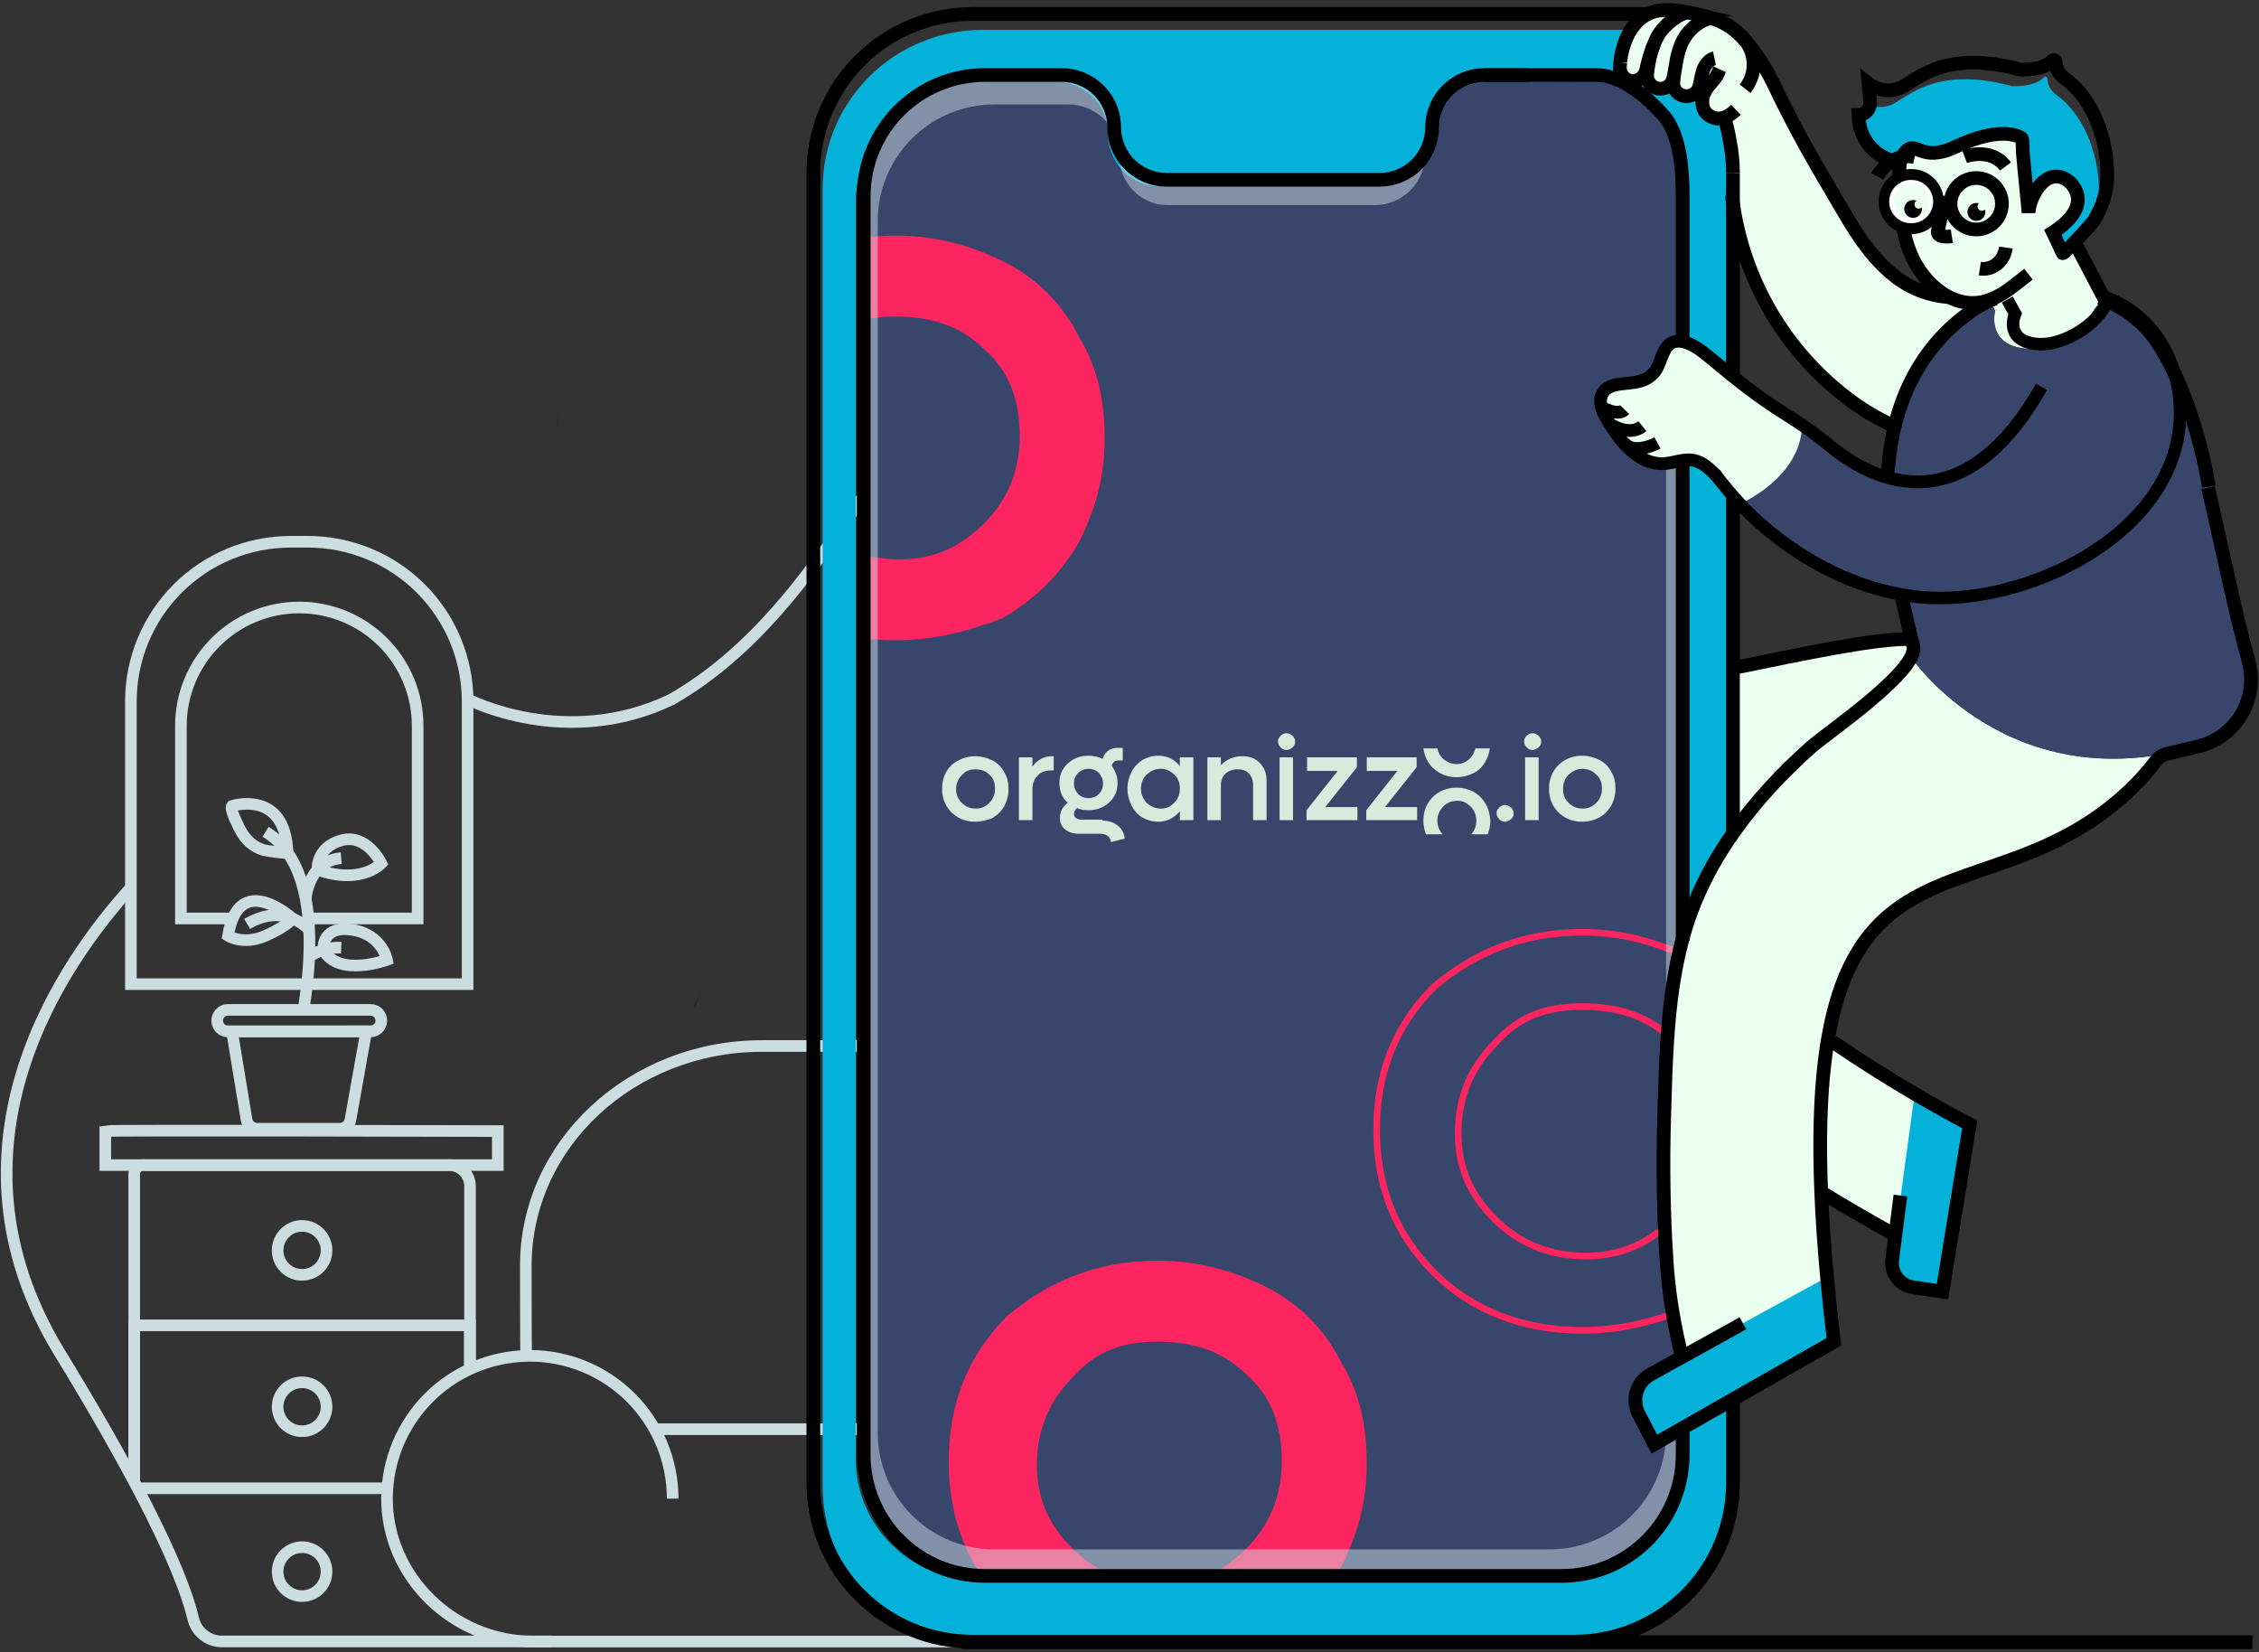<svg width="681" height="498" viewBox="0 0 681 498" fill="none" xmlns="http://www.w3.org/2000/svg">
<rect x="0" y="0" width="681" height="498" fill="#333333" stroke="none"/>
<path d="M390.656 221.562C382.663 219.041 375.261 214.935 368.89 209.489C362.52 204.043 357.312 197.369 353.578 189.866C349.844 182.363 347.661 174.184 347.158 165.818C346.655 157.453 347.843 149.071 350.651 141.175C355.394 144.728 359.775 148.738 363.733 153.149C377.223 168.151 385.499 187.321 389.031 207.874C389.792 212.384 390.334 216.947 390.656 221.562Z" stroke="#CCDDE2" stroke-width="3.5" stroke-miterlimit="10"/>
<path d="M40.456 446.673V353.889C40.454 353.537 40.521 353.187 40.654 352.861C40.787 352.535 40.984 352.238 41.232 351.987C41.48 351.737 41.775 351.538 42.1 351.403C42.426 351.267 42.775 351.197 43.127 351.196H135.406C136.23 351.195 137.047 351.357 137.809 351.672C138.572 351.987 139.264 352.449 139.847 353.032C140.43 353.615 140.892 354.308 141.208 355.07C141.523 355.832 141.684 356.649 141.683 357.474V412.629" stroke="#CCDDE2" stroke-width="3.5" stroke-miterlimit="10"/>
<path d="M40.456 446.674V399.479H141.665V412.63" stroke="#CCDDE2" stroke-width="3.5" stroke-miterlimit="10"/>
<path d="M116.798 448.598H41.484" stroke="#CCDDE2" stroke-width="3.5" stroke-miterlimit="10"/>
<path d="M91.065 431.405C95.138 431.405 98.441 428.103 98.441 424.03C98.441 419.956 95.138 416.654 91.065 416.654C86.992 416.654 83.69 419.956 83.69 424.03C83.69 428.103 86.992 431.405 91.065 431.405Z" stroke="#CCDDE2" stroke-width="3.5" stroke-miterlimit="10"/>
<path d="M91.065 384.266C95.138 384.266 98.441 380.964 98.441 376.89C98.441 372.817 95.138 369.515 91.065 369.515C86.992 369.515 83.69 372.817 83.69 376.89C83.69 380.964 86.992 384.266 91.065 384.266Z" stroke="#CCDDE2" stroke-width="3.5" stroke-miterlimit="10"/>
<path d="M91.065 481.1C95.138 481.1 98.441 477.797 98.441 473.724C98.441 469.651 95.138 466.349 91.065 466.349C86.992 466.349 83.69 469.651 83.69 473.724C83.69 477.797 86.992 481.1 91.065 481.1Z" stroke="#CCDDE2" stroke-width="3.5" stroke-miterlimit="10"/>
<path d="M135.41 351.18H31.741V340.932C33.103 340.607 150.073 340.932 150.073 340.932V351.18H135.41Z" stroke="#CCDDE2" stroke-width="3.5" stroke-miterlimit="10"/>
<path d="M110.398 310.876L105.64 337.562C105.507 338.31 105.115 338.987 104.533 339.476C103.951 339.964 103.216 340.232 102.456 340.233H77.527C76.759 340.234 76.017 339.961 75.432 339.465C74.847 338.968 74.457 338.28 74.333 337.522L69.94 310.894L110.398 310.876Z" stroke="#CCDDE2" stroke-width="3.5" stroke-miterlimit="10"/>
<path d="M114.944 307.898C114.878 308.708 114.509 309.465 113.911 310.017C113.313 310.569 112.529 310.875 111.715 310.876H68.71C67.905 310.876 67.128 310.576 66.531 310.034C65.935 309.493 65.562 308.748 65.486 307.946C65.442 307.496 65.493 307.043 65.636 306.614C65.778 306.186 66.008 305.791 66.312 305.457C66.616 305.123 66.986 304.856 67.399 304.673C67.812 304.49 68.259 304.396 68.71 304.396H111.715C112.163 304.396 112.606 304.489 113.016 304.668C113.426 304.848 113.794 305.11 114.097 305.439C114.401 305.768 114.633 306.157 114.778 306.58C114.924 307.003 114.981 307.452 114.944 307.898Z" stroke="#CCDDE2" stroke-width="3.5" stroke-miterlimit="10"/>
<path d="M91.557 304.396C91.557 303.034 95.032 286.012 92.15 270.919C90.573 262.643 87.081 254.947 80.057 250.712" stroke="#CCDDE2" stroke-width="3.5" stroke-miterlimit="10"/>
<path d="M92.15 270.92C92.15 270.92 92.945 259.459 102.86 258.664" stroke="#CCDDE2" stroke-width="3.5" stroke-miterlimit="10"/>
<path d="M93.204 288.416C93.204 288.416 96.912 285.433 102.868 285.631" stroke="#CCDDE2" stroke-width="3.5" stroke-miterlimit="10"/>
<path d="M93.204 280.276C93.204 280.276 86.005 271.75 74.504 278.493" stroke="#CCDDE2" stroke-width="3.5" stroke-miterlimit="10"/>
<path d="M88.14 276.846C88.14 276.846 71.93 262.034 68.754 282.061C68.754 282.061 73.314 285.035 80.057 282.061C86.8 279.087 88.14 276.846 88.14 276.846Z" stroke="#CCDDE2" stroke-width="3.5" stroke-miterlimit="10"/>
<path d="M95.717 262.157C95.717 262.157 95.128 255.493 102.86 253.31C110.591 251.127 114.953 260.251 114.953 260.251C114.953 260.251 108.996 266.84 95.717 262.157Z" stroke="#CCDDE2" stroke-width="3.5" stroke-miterlimit="10"/>
<path d="M97.505 285.623C97.505 285.623 97.241 278.885 106.229 280.277C115.217 281.67 116.675 289.331 116.675 289.331C116.675 289.331 101.95 294.734 97.505 286.331" stroke="#CCDDE2" stroke-width="3.5" stroke-miterlimit="10"/>
<path d="M86.677 256.964C86.677 257.443 79.916 256.362 79.486 256.235C76.209 255.259 73.885 252.988 72.356 249.988C71.886 249.061 69.158 243.838 69.931 242.933C69.931 242.933 86.013 237.763 86.677 256.964Z" stroke="#CCDDE2" stroke-width="3.5" stroke-miterlimit="10"/>
<path d="M87.604 163.302H92.827C105.596 163.303 117.842 168.376 126.871 177.406C135.899 186.435 140.971 198.682 140.971 211.451V296.644H39.455V211.451C39.455 198.681 44.527 186.434 53.557 177.404C62.587 168.375 74.834 163.302 87.604 163.302Z" stroke="#CCDDE2" stroke-width="3.5" stroke-miterlimit="10"/>
<path d="M98.115 276.846H98.08" stroke="#CCDDE2" stroke-width="3.5" stroke-miterlimit="10"/>
<path d="M71.012 276.847H54.535V218.796C54.535 214.11 55.457 209.469 57.25 205.14C59.043 200.81 61.671 196.876 64.984 193.562C68.298 190.248 72.232 187.619 76.561 185.826C80.891 184.032 85.531 183.109 90.217 183.109C99.682 183.109 108.759 186.869 115.452 193.562C122.144 200.254 125.904 209.331 125.904 218.796V276.847H93.806" stroke="#CCDDE2" stroke-width="3.5" stroke-miterlimit="10"/>
<path d="M202.786 451.722C202.786 446.066 201.672 440.465 199.507 435.241C197.341 430.015 194.167 425.269 190.167 421.271C186.166 417.273 181.416 414.102 176.19 411.941C170.964 409.779 165.362 408.669 159.706 408.673C159.364 408.673 158.977 408.673 158.621 408.704C147.471 408.987 136.866 413.588 129.041 421.537C121.216 429.485 116.781 440.16 116.67 451.313C116.438 475.236 136.745 494.802 160.664 494.802H334.209C334.925 494.802 335.619 494.771 336.317 494.709C350.317 493.655 361.523 482.045 361.492 467.799C361.492 458.157 358.966 445.91 353.199 430.825C352.935 430.127 352.658 429.415 352.377 428.704C331.731 376.522 361.092 325.566 361.092 325.566C362.037 324.033 362.968 322.491 363.882 320.919C365.476 318.173 367.045 315.414 368.547 312.625C373.32 303.829 377.513 294.732 381.101 285.39C386.311 271.665 389.507 257.258 390.59 242.618C391.115 235.616 391.136 228.585 390.651 221.581C390.326 216.965 389.785 212.403 389.026 207.893C385.512 187.357 377.214 168.178 363.724 153.172C355.537 144.039 345.567 136.678 334.428 131.542C327.444 128.299 320.11 125.87 312.57 124.303C305.378 122.743 297.915 122.937 290.814 124.869C283.713 126.801 277.181 130.414 271.77 135.403C264.5 142.098 259.633 150.703 253.957 158.654L253.852 158.812" stroke="#CCDDE2" stroke-width="3.5" stroke-miterlimit="10"/>
<path d="M158.622 408.69C158.525 407.403 158.512 382.817 158.512 381.499C158.512 344.929 190.381 315.291 229.674 315.291H336.366C345.82 315.276 355.18 317.173 363.882 320.87" stroke="#CCDDE2" stroke-width="3.5" stroke-miterlimit="10"/>
<path d="M166.107 494.765H66.936C64.933 494.774 62.987 494.104 61.413 492.867C59.839 491.629 58.729 489.896 58.264 487.948C56.661 481.078 52.312 469.134 41.484 448.597C41.146 447.961 40.812 447.328 40.456 446.673C34.811 436.078 27.489 423.282 18.053 407.846C-20.507 344.92 20.034 288.907 39.446 267.567" stroke="#CCDDE2" stroke-width="3.5" stroke-miterlimit="10"/>
<path d="M353.199 430.794H197.423" stroke="#CCDDE2" stroke-width="3.5" stroke-miterlimit="10"/>
<path d="M140.971 210.743C140.971 210.743 170.662 226.245 202.615 210.743" stroke="#CCDDE2" stroke-width="3.5" stroke-miterlimit="10"/>
<path d="M254.145 158.403C244.481 171.362 228.447 195.961 202.31 210.897" stroke="#CCDDE2" stroke-width="3.5"/>
<path d="M316.677 257.288C316.673 257.299 316.673 257.312 316.677 257.323C316.642 257.064 316.607 256.809 316.554 256.55L316.677 257.288Z" fill="#2E2E2E"/>
<path d="M211.642 298.678L209.235 303.374C209.27 303.374 209.287 303.338 209.318 303.374L211.642 298.678Z" fill="black"/>
<path d="M203.331 298.467L203.282 298.603C203.298 298.555 203.32 298.509 203.348 298.467H203.331Z" fill="black"/>
<path d="M168.144 126.709H168.11" stroke="black" stroke-width="3.5" stroke-miterlimit="10"/>
<path fill-rule="evenodd" clip-rule="evenodd" d="M448.129 24H461.735L461.786 24.451C463.479 24.155 465.222 24 467 24H478C494.569 24 508 37.431 508 54V413C508 415.99 507.563 418.877 506.749 421.602L507.884 431.632V439.877C507.879 449.564 504.029 458.853 497.178 465.702C490.329 472.551 481.039 476.4 471.352 476.403H297.532C287.845 476.4 278.556 472.551 271.706 465.702C264.855 458.853 261.005 449.564 261 439.877V60.569C260.997 50.875 264.843 41.578 271.694 34.72C278.545 27.862 287.839 24.006 297.532 24H320.737C324.924 24 328.939 25.663 331.9 28.623C334.86 31.584 336.523 35.599 336.523 39.786C336.523 43.972 338.186 47.988 341.146 50.948C344.107 53.908 348.122 55.572 352.309 55.572H416.557C420.744 55.572 424.759 53.908 427.72 50.948C430.68 47.988 432.343 43.972 432.343 39.786C432.343 35.599 434.006 31.584 436.966 28.623C439.927 25.663 443.942 24 448.129 24Z" fill="#38466B"/>
<mask id="mask0_341_7" style="mask-type:alpha" maskUnits="userSpaceOnUse" x="260" y="21" width="247" height="453">
<path fill-rule="evenodd" clip-rule="evenodd" d="M447.129 21H460.735L460.786 21.451C462.479 21.155 464.222 21 466 21H477C493.569 21 507 34.431 507 51V410C507 412.99 506.563 415.877 505.749 418.602L506.884 428.632V436.877C506.879 446.564 503.029 455.853 496.178 462.702C489.329 469.551 480.039 473.4 470.352 473.403H296.532C286.845 473.4 277.556 469.551 270.706 462.702C263.855 455.853 260.005 446.564 260 436.877V57.569C259.997 47.875 263.843 38.578 270.694 31.72C277.545 24.862 286.839 21.006 296.532 21H319.737C323.924 21 327.939 22.663 330.9 25.623C333.86 28.584 335.523 32.599 335.523 36.786C335.523 40.972 337.186 44.988 340.146 47.948C343.107 50.908 347.122 52.572 351.309 52.572H415.557C419.744 52.572 423.759 50.908 426.72 47.948C429.68 44.988 431.343 40.972 431.343 36.786C431.343 32.599 433.006 28.584 435.966 25.623C438.927 22.663 442.942 21 447.129 21Z" fill="#38466B"/>
</mask>
<g mask="url(#mask0_341_7)">
<path d="M349 502C331.281 502 315.531 496.144 303.719 484.432C291.906 472.72 286 458.08 286 440.512C286 422.944 291.906 408.304 303.719 396.592C316.516 385.856 331.281 380 349 380C360.812 380 371.641 382.928 381.484 387.808C391.328 392.688 399.203 400.496 404.125 410.256C410.031 420.016 412 429.776 412 441.488C412 453.2 409.047 462.96 404.125 472.72C398.219 482.48 391.328 489.312 381.484 495.168C371.641 499.072 360.812 502 349 502ZM323.406 466.864C330.297 473.696 339.156 477.6 349.984 477.6C360.812 477.6 368.688 473.696 375.578 466.864C382.469 460.032 386.406 451.248 386.406 440.512C386.406 429.776 383.453 420.992 375.578 414.16C368.688 407.328 359.828 404.4 349 404.4C338.172 404.4 330.297 407.328 323.406 415.136C316.516 421.968 312.578 430.752 312.578 441.488C312.578 452.224 316.516 460.032 323.406 466.864Z" fill="#FC2560"/>
<path d="M270 193C252.281 193 236.531 187.144 224.719 175.432C212.906 163.72 207 149.08 207 131.512C207 113.944 212.906 99.304 224.719 87.592C237.516 76.856 252.281 71 270 71C281.812 71 292.641 73.928 302.484 78.808C312.328 83.688 320.203 91.496 325.125 101.256C331.031 111.016 333 120.776 333 132.488C333 144.2 330.047 153.96 325.125 163.72C319.219 173.48 312.328 180.312 302.484 186.168C292.641 190.072 281.812 193 270 193ZM244.406 157.864C251.297 164.696 260.156 168.6 270.984 168.6C281.812 168.6 289.688 164.696 296.578 157.864C303.469 151.032 307.406 142.248 307.406 131.512C307.406 120.776 304.453 111.992 296.578 105.16C289.688 98.328 280.828 95.4 270 95.4C259.172 95.4 251.297 98.328 244.406 106.136C237.516 112.968 233.578 121.752 233.578 132.488C233.578 143.224 237.516 151.032 244.406 157.864Z" fill="#FC2560"/>
<path d="M531.232 310.706L531.249 310.741L531.269 310.774C537.057 320.337 539 329.905 539 341.488C539 352.998 536.107 362.595 531.249 372.235C525.447 381.814 518.697 388.511 509.042 394.268C499.29 398.128 488.616 401 477 401C459.509 401 444.024 395.224 432.423 383.722C420.811 372.209 415 357.83 415 340.512C415 323.209 420.801 308.839 432.393 297.331C445.012 286.755 459.543 281 477 281C488.641 281 499.318 283.884 509.04 288.704C518.691 293.488 526.408 301.141 531.232 310.706ZM450.702 367.574C457.779 374.591 466.891 378.6 477.984 378.6C489.107 378.6 497.227 374.569 504.282 367.574C511.359 360.557 515.406 351.519 515.406 340.512C515.406 329.582 512.39 320.494 504.259 313.426C497.139 306.381 488.008 303.4 477 303.4C465.952 303.4 457.787 306.407 450.679 314.449C443.616 321.463 439.578 330.493 439.578 341.488C439.578 352.524 443.647 360.579 450.702 367.574Z" stroke="#FC2560" stroke-width="2"/>
</g>
<path d="M513.5 140L524 151.5C543.6 171.5 562.833 177.5 570 178L635 91L626 72.5L621.5 76L618.5 70C620.833 69.667 625.6 67.7 626 62.5C626.5 56 623 53.5 618.5 53.5C614.9 53.5 612.333 58.833 611.5 61.5L609 41.5C607.5 39.5 601.5 39.5 591.5 43.5C581.5 47.5 580 46 577.5 45C575.5 44.2 574.333 46 574 47C573 49 571.6 56.2 574 69C576.4 81.8 583 87.333 586 88.5C570.4 88.9 558.167 70.333 554 61L535 26.5C533.167 21.833 527.8 11.5 521 7.5C512.5 2.5 505 2.5 498.5 3.5C492 4.5 490 12 489 17C488 22 489 23 491.5 24C493.5 24.8 495.667 22.667 496.5 21.5C496.5 22.667 497.1 25.3 499.5 26.5C501.9 27.7 503.5 26 504 25C504.167 25.833 505.1 27.8 507.5 29C509.9 30.2 512.5 28.5 513.5 27.5C513.167 28.833 512.9 32.1 514.5 34.5C516.1 36.9 518.833 36.167 520 35.5C521.6 38.3 522.333 53.333 522.5 60.5C526.1 98.1 556.333 121.5 571 128.5L569 143.5C562.2 142.7 550.167 133.5 545 129L510 104C507.667 102.334 502.6 100.7 501 107.5C499 116 493.5 115 487 116C481.8 116.8 481.833 120.334 482.5 122C483.667 124.667 487.2 131.1 492 135.5C498 141 500.5 140.5 505.5 139C509.5 137.8 512.5 139.167 513.5 140Z" fill="#EBFFF1" stroke="black"/>
<path d="M522.963 250.5V201C535.363 196.6 563.796 192.833 576.463 191.5L573.463 179L665.963 147C668.796 159 675.263 186.4 678.463 200C681.663 213.6 671.13 221.667 665.463 224L651.963 227.5C646.13 235.833 626.363 254.6 593.963 263C561.563 271.4 552.13 299.5 551.463 312.5C556.263 316.1 581.796 331.333 593.963 338.5L585.963 389C584.463 388.833 580.363 388.3 575.963 387.5C571.563 386.7 570.463 382.167 570.463 380L571.463 371.5L549.463 359.5C549.463 363.9 552.13 391 553.463 404L498.963 435C498.463 434.167 496.763 430.9 493.963 424.5C491.163 418.1 495.13 414.833 497.463 414L507.963 408.5C500.963 380.5 502.463 376 502.463 324.5C502.463 283.3 516.13 258 522.963 250.5Z" fill="#EBFFF1"/>
<path d="M505.669 44.732C509.41 42.319 513.756 41.012 518.207 40.962C518.978 40.962 519.731 41.004 520.471 41.071C520.156 39.747 519.761 38.193 519.257 36.505C517.661 35.705 516.275 34.544 515.207 33.114C514.139 31.683 513.42 30.023 513.107 28.266C512.535 28.365 511.956 28.416 511.376 28.418C509.308 28.425 507.283 27.83 505.548 26.706C505.122 26.613 504.702 26.496 504.291 26.354C503.747 26.45 503.197 26.501 502.645 26.506C499.838 26.521 497.138 25.431 495.129 23.47L489.865 25.291C489.865 25.291 503.368 32.103 505.669 44.732Z" fill="#04B2D9"/>
<path d="M506.7 439.765C506.697 449.431 502.82 458.7 495.921 465.536C489.022 472.371 479.666 476.214 469.909 476.219H294.763C285.005 476.215 275.647 472.373 268.747 465.538C261.847 458.702 257.969 449.432 257.966 439.765V61.138C257.962 56.349 258.912 51.605 260.759 47.179C262.607 42.754 265.317 38.731 268.734 35.344C272.152 31.955 276.209 29.267 280.675 27.433C285.141 25.599 289.928 24.655 294.763 24.654H318.169C322.381 24.655 326.42 26.312 329.4 29.26C332.133 31.95 333.771 35.541 334.001 39.351C334.035 39.666 334.052 39.984 334.05 40.302C334.05 40.575 334.05 40.842 334.05 41.108C334.164 43.419 334.768 45.68 335.824 47.745C335.854 47.793 335.873 47.86 335.903 47.908C337.183 50.392 339.132 52.475 341.535 53.927C343.938 55.379 346.7 56.142 349.515 56.132H414.71C416.799 56.135 418.869 55.729 420.799 54.938C422.73 54.146 424.484 52.985 425.96 51.52C427.089 50.403 428.032 49.117 428.756 47.708C428.787 47.682 428.81 47.649 428.823 47.611C429.897 45.592 430.498 43.358 430.579 41.078C430.579 40.878 430.579 40.696 430.579 40.472C430.628 31.799 437.308 24.636 446.075 24.636H465.841L486.64 24.381C487.063 20.442 488.757 16.297 490.507 12.636C491.09 11.369 491.78 10.153 492.568 9H296.262C289.924 8.999 283.648 10.235 277.792 12.637C271.936 15.04 266.615 18.562 262.133 23.002C257.652 27.441 254.097 32.712 251.672 38.513C249.247 44.314 247.999 50.532 248 56.811V448.189C247.998 454.468 249.246 460.686 251.671 466.487C254.095 472.288 257.65 477.56 262.132 482C266.614 486.44 271.934 489.961 277.791 492.364C283.647 494.766 289.923 496.001 296.262 496H473.732C480.071 496.001 486.347 494.764 492.203 492.362C498.06 489.96 503.38 486.438 507.862 481.999C512.345 477.559 515.9 472.288 518.326 466.487C520.751 460.686 522 454.468 522 448.189V421.238L506.706 429.874L506.7 439.765Z" fill="#04B2D9"/>
<path d="M512.536 139.586C510.715 137.71 508.954 140.624 507.242 138.633V282.909C508.311 278.969 509.632 275.102 511.194 271.331C511.546 270.505 511.899 269.673 512.263 268.854C513.034 267.16 513.841 265.49 514.691 263.833C514.922 263.359 515.159 262.91 515.408 262.46C515.657 262.011 515.96 261.434 516.246 260.949C516.731 260.062 517.254 259.176 517.788 258.308C518.152 257.652 518.559 257.02 518.96 256.383C519.257 255.879 519.567 255.393 519.895 254.926C520.247 254.355 520.629 253.79 521 253.238C521.455 252.552 521.935 251.866 522.408 251.192V148.42C520.587 146.999 518.765 145.506 517.053 143.97C515.493 142.561 513.987 141.104 512.536 139.586Z" fill="#04B2D9"/>
<path d="M520.975 39.303C518.875 41.95 516.27 39.728 512.882 39.728C509.798 39.728 508.025 44.718 506.07 42.709C506.179 42.976 505.08 46.959 505.171 47.226C505.469 48.027 505.736 48.865 505.973 49.703V49.733C506.276 50.808 506.507 51.877 506.707 52.982C506.756 53.231 506.811 53.504 506.841 53.771C506.926 54.336 507.011 54.925 507.06 55.508C507.126 56.048 507.164 56.591 507.175 57.135C507.23 57.742 507.242 58.404 507.242 59.059V101.56C507.738 101.974 508.15 102.478 508.456 103.047C510.885 107.479 513.21 104.158 515.809 108.511C517.193 110.758 520.059 112.513 521.528 110.885C522.068 110.278 522.402 107.68 522.402 106.708V55.356C522.402 52.917 522.221 50.482 521.862 48.07C521.753 47.153 521.17 40.232 520.975 39.303Z" fill="#04B2D9"/>
<path d="M335.911 39.128C337.01 41.173 337.613 43.448 337.672 45.77C336.624 43.705 336.024 41.441 335.911 39.128Z" fill="#04B2D9"/>
<path d="M431.694 39.09C431.614 41.375 431.018 43.612 429.952 45.635C430.069 43.356 430.663 41.126 431.694 39.09Z" fill="#04B2D9"/>
<path d="M664.129 224.337C606.122 242.448 576.135 198.09 576.135 198.09C578.327 194.841 575.011 188.733 575.011 188.733L572.996 178.412C547.368 177.155 524.181 152.177 524.181 152.177C557.337 146.3 543.045 126.44 543.045 126.44L565.904 144.339L568.381 144.12C568.685 113.156 588.18 98.694 594.288 93.794C600.396 88.894 601.441 93.757 601.441 93.757C601.441 93.757 598.757 103.666 610.208 105.038C621.659 106.41 630.043 95.682 630.043 95.682C633.972 86.878 638.495 92.337 638.495 92.337C658.124 102.78 661.676 128.62 665.889 146.676C668.798 159.05 674.335 185.716 678.032 198.709C679.325 203.205 679.067 208.007 677.298 212.339C676.118 215.183 674.326 217.732 672.05 219.805C669.774 221.879 667.07 223.426 664.129 224.337Z" fill="#353642"/>
<path d="M664.129 224.337C606.122 242.448 576.135 198.09 576.135 198.09C578.327 194.841 575.011 188.733 575.011 188.733L572.996 178.412C547.368 177.155 524.181 152.177 524.181 152.177C546.148 141.194 543.045 126.44 543.045 126.44L565.904 144.339L568.381 144.12C568.685 113.156 588.181 98.694 594.288 93.794C600.396 88.894 601.441 93.757 601.441 93.757C601.441 93.757 598.757 103.666 610.208 105.038C621.659 106.41 630.043 95.682 630.043 95.682C633.972 86.878 638.495 92.337 638.495 92.337C658.124 102.78 661.676 128.62 665.889 146.676C668.798 159.05 674.335 185.716 678.032 198.709C679.325 203.205 679.067 208.007 677.298 212.339C676.118 215.183 674.326 217.732 672.05 219.805C669.774 221.879 667.07 223.426 664.129 224.337Z" fill="#38466B"/>
<path d="M595.758 67.973C599.382 67.973 602.321 65.035 602.321 61.41C602.321 57.785 599.382 54.847 595.758 54.847C592.133 54.847 589.194 57.785 589.194 61.41C589.194 65.035 592.133 67.973 595.758 67.973Z" fill="#EBFFF1"/>
<path d="M604.701 74.627C604.13 78.828 600.566 81.573 596.85 80.966" stroke="black" stroke-width="4.13" stroke-miterlimit="10"/>
<path d="M560.707 38.027C561.331 40.883 562.836 43.471 565.009 45.426C567.182 47.382 569.914 48.606 572.82 48.926C573.086 47.758 573.632 46.672 574.41 45.762C577.725 41.992 578.982 49.205 589.474 44.257C604.045 37.378 609.406 41.591 609.406 41.591C609.88 41.962 609.758 45.277 609.813 45.841C610.129 49.272 610.42 52.69 610.778 56.12C610.985 58.209 611.185 60.285 611.386 62.362C611.589 62.016 611.812 61.681 612.053 61.36C613.462 56.74 617.378 51.33 622.375 53.795C623.391 54.312 624.269 55.063 624.937 55.987C628.198 60.455 625.544 64.657 622.005 67.735C621.106 68.694 620.107 69.553 619.024 70.297C619.576 71.511 621.841 76.284 621.841 76.302C622.071 76.788 630.493 67.632 631.124 66.63C632.092 64.161 632.636 61.546 632.733 58.895C633.085 48.003 628.902 35.216 620.195 28.805C618.04 27.214 617.287 25.708 617.16 23.602C617.153 23.488 617.112 23.379 617.042 23.289C616.972 23.2 616.877 23.133 616.769 23.098C616.66 23.064 616.544 23.062 616.435 23.095C616.326 23.127 616.229 23.192 616.158 23.28C613.328 26.413 606.486 25.957 606.486 25.957C582.807 19.534 574.635 29.94 569.814 31.719C567.851 32.42 565.706 32.42 563.743 31.719C563.615 32.373 563.31 32.979 562.861 33.471C562.413 33.964 561.838 34.324 561.199 34.512L561.302 35.617C561.389 36.465 561.179 37.317 560.707 38.027Z" fill="#04B2D9"/>
<path d="M611.513 82.647C609.953 83.861 605.593 87.358 603.851 88.396C602.573 89.169 601.23 89.829 599.838 90.37C589.358 94.322 579.535 85.336 575.934 76.345C572.971 68.931 572.291 60.65 572.504 52.733C572.54 51.913 572.571 51.075 572.637 50.237C572.629 50.187 572.629 50.135 572.637 50.086C572.67 49.704 572.726 49.324 572.807 48.95C573.072 47.781 573.617 46.695 574.398 45.787C577.707 42.023 578.964 49.236 589.455 44.281C604.027 37.402 609.394 41.616 609.394 41.616C609.862 41.986 609.74 45.301 609.795 45.866C610.11 49.302 610.402 52.714 610.766 56.145C610.967 58.239 611.167 60.31 611.373 62.386C611.422 62.957 611.477 63.51 611.525 64.074C611.599 63.156 611.772 62.247 612.041 61.366C613.45 56.746 617.366 51.342 622.363 53.801C623.378 54.319 624.256 55.069 624.925 55.993C628.185 60.462 625.532 64.663 621.992 67.741C621.094 68.512 620.144 69.222 619.151 69.866L618.884 70.036L619.017 70.303C619.57 71.518 621.828 76.296 621.828 76.308C622.059 76.794 630.48 67.644 631.118 66.636C633.311 63.251 634.685 59.401 635.131 55.392C635.186 54.888 635.216 54.402 635.234 53.898C635.586 43.006 631.403 30.22 622.697 23.808C620.535 22.217 619.782 20.712 619.661 18.605C619.654 18.491 619.613 18.383 619.543 18.293C619.473 18.203 619.378 18.136 619.27 18.102C619.162 18.066 619.045 18.065 618.937 18.098C618.827 18.13 618.731 18.195 618.659 18.283C615.83 21.416 608.981 20.961 608.981 20.961C585.333 14.537 577.13 24.944 572.316 26.723C567.501 28.501 563.275 25.217 563.275 25.217L563.779 30.602C563.812 30.971 563.79 31.344 563.712 31.707C563.584 32.36 563.279 32.966 562.831 33.459C562.382 33.951 561.807 34.311 561.168 34.5C560.927 34.588 560.673 34.639 560.416 34.652H560.227C560.273 35.773 560.42 36.889 560.664 37.985C561.29 40.845 562.8 43.436 564.979 45.392C567.158 47.348 569.896 48.569 572.807 48.883" stroke="black" stroke-width="4.13" stroke-miterlimit="10"/>
<path d="M576.141 67.329C579.765 67.329 582.704 64.39 582.704 60.765C582.704 57.141 579.765 54.202 576.141 54.202C572.516 54.202 569.577 57.141 569.577 60.765C569.577 64.39 572.516 67.329 576.141 67.329Z" fill="#EBFFF1"/>
<path d="M598.496 63.863C598.499 64.396 598.345 64.92 598.05 65.365C597.756 65.811 597.337 66.159 596.844 66.366C596.352 66.573 595.81 66.629 595.285 66.527C594.761 66.425 594.279 66.17 593.9 65.793C593.521 65.417 593.263 64.937 593.158 64.413C593.052 63.89 593.104 63.347 593.308 62.853C593.511 62.36 593.857 61.938 594.3 61.64C594.744 61.343 595.266 61.185 595.8 61.185C596.062 61.18 596.323 61.218 596.571 61.3C596.442 61.424 596.338 61.571 596.266 61.735C596.194 61.898 596.155 62.075 596.152 62.254C596.155 62.598 596.294 62.926 596.539 63.169C596.783 63.411 597.113 63.547 597.458 63.547C597.631 63.546 597.802 63.51 597.962 63.439C598.12 63.37 598.263 63.268 598.38 63.14C598.459 63.373 598.498 63.617 598.496 63.863Z" fill="black"/>
<path d="M579.413 62.982C579.412 63.512 579.254 64.03 578.959 64.47C578.663 64.911 578.244 65.254 577.754 65.456C577.264 65.659 576.725 65.711 576.205 65.608C575.685 65.504 575.207 65.248 574.832 64.874C574.457 64.498 574.202 64.021 574.098 63.501C573.995 62.981 574.047 62.442 574.25 61.952C574.452 61.461 574.795 61.042 575.235 60.747C575.675 60.452 576.194 60.293 576.724 60.292C577.073 60.29 577.421 60.358 577.744 60.492C577.561 60.614 577.41 60.778 577.304 60.971C577.198 61.163 577.141 61.378 577.136 61.597C577.137 61.768 577.172 61.936 577.238 62.093C577.304 62.251 577.401 62.393 577.521 62.512C577.643 62.632 577.787 62.727 577.945 62.79C578.102 62.854 578.271 62.886 578.442 62.885C578.61 62.887 578.776 62.855 578.932 62.792C579.087 62.728 579.228 62.634 579.346 62.514C579.387 62.667 579.41 62.824 579.413 62.982Z" fill="black"/>
<path d="M586.074 61.305C586.074 61.305 584.392 68.779 584.192 69.531C583.584 71.96 588.405 71.207 588.405 71.207" stroke="black" stroke-width="4.13" stroke-miterlimit="10"/>
<path d="M592.242 47.197C592.242 47.197 600.165 44.228 604.573 50.178" stroke="black" stroke-width="4.13" stroke-miterlimit="10"/>
<path d="M565.904 53.141C565.904 53.141 569.984 45.728 577.197 47.373" stroke="black" stroke-width="4.13" stroke-miterlimit="10"/>
<path d="M595.758 69.163C600.04 69.163 603.511 65.691 603.511 61.41C603.511 57.127 600.04 53.656 595.758 53.656C591.475 53.656 588.004 57.127 588.004 61.41C588.004 65.691 591.475 69.163 595.758 69.163Z" stroke="black" stroke-width="4.13" stroke-miterlimit="10"/>
<path d="M576.141 68.518C580.423 68.518 583.894 65.047 583.894 60.765C583.894 56.483 580.423 53.012 576.141 53.012C571.859 53.012 568.387 56.483 568.387 60.765C568.387 65.047 571.859 68.518 576.141 68.518Z" stroke="black" stroke-width="4.13" stroke-miterlimit="10"/>
<path d="M576.135 55.495H576.311C577.706 55.517 579.037 56.094 580.008 57.097C580.979 58.1 581.512 59.448 581.49 60.844C581.467 62.24 580.891 63.57 579.888 64.541C578.884 65.512 577.536 66.045 576.141 66.023H575.977C574.581 66 573.251 65.424 572.279 64.421C571.308 63.418 570.775 62.07 570.798 60.674C570.82 59.278 571.396 57.948 572.399 56.976C573.403 56.006 574.751 55.472 576.147 55.495H576.135ZM576.147 54.238C574.418 54.21 572.747 54.87 571.504 56.073C570.262 57.276 569.548 58.923 569.52 60.653C569.492 62.382 570.152 64.052 571.354 65.295C572.557 66.538 574.205 67.252 575.934 67.28H576.153C577.882 67.308 579.552 66.648 580.795 65.445C582.038 64.242 582.752 62.595 582.78 60.865C582.808 59.136 582.148 57.466 580.945 56.223C579.742 54.981 578.094 54.266 576.365 54.238H576.147Z" fill="white"/>
<path d="M588.004 61.154L583.888 61.02" stroke="black" stroke-width="4.13" stroke-miterlimit="10"/>
<path d="M593.821 338.925L585.588 389.354L576.669 388.019C574.738 387.714 573.003 386.662 571.841 385.09C570.679 383.518 570.182 381.551 570.458 379.616L571.12 374.206L577.191 329.702C587.075 335.494 593.821 338.925 593.821 338.925Z" fill="#04B2D9"/>
<path d="M553.087 404.101L522.426 421.708L507.248 430.445L502.597 433.123C502.606 433.034 502.606 432.944 502.597 432.856L498.954 434.932L494.267 425.928C493.172 423.849 492.94 421.423 493.62 419.174C494.301 416.925 495.84 415.035 497.904 413.913L551.029 384.824L551.078 385.31L553.087 404.101Z" fill="#04B2D9"/>
<path d="M572.905 360.369L571.12 374.194L570.434 379.604C570.158 381.539 570.655 383.506 571.817 385.078C572.979 386.651 574.713 387.702 576.645 388.007L585.564 389.342L593.797 338.913C593.797 338.913 587.051 335.482 577.179 329.678C570.118 325.525 561.393 320.152 552.444 313.959" stroke="black" stroke-width="4.13" stroke-miterlimit="10"/>
<path d="M571.387 372.312C571.387 372.312 561.757 367.12 549.53 359.646" stroke="black" stroke-width="4.13" stroke-miterlimit="10"/>
<g opacity="0.68">
<path opacity="0.68" d="M506.86 139.831V283.336C504.201 293.16 502.932 303.372 502.258 313.645V140.195C503.751 142.138 505.287 137.973 506.86 139.831Z" fill="#D7E8F0"/>
<path opacity="0.68" d="M506.86 430.667V438.918C506.857 448.602 503.009 457.888 496.162 464.736C489.315 471.584 480.029 475.433 470.346 475.438H296.52C286.835 475.435 277.548 471.586 270.7 464.738C263.852 457.89 260.003 448.603 260 438.918V59.603C259.997 54.805 260.939 50.053 262.773 45.619C264.606 41.185 267.296 37.156 270.688 33.762C274.079 30.368 278.106 27.675 282.539 25.837C286.971 24 291.722 23.054 296.52 23.053H319.749C320.815 23.056 321.879 23.161 322.925 23.368C323.624 23.515 324.314 23.706 324.989 23.939C325.287 24.055 325.596 24.17 325.875 24.291C326.349 24.488 326.811 24.711 327.26 24.959C327.8 25.251 328.32 25.575 328.82 25.931C329.154 26.161 329.47 26.398 329.773 26.647C330.077 26.896 330.544 27.321 330.897 27.667L333.325 30.8C333.548 31.173 333.751 31.559 333.932 31.953L334.819 34.194C334.94 34.601 335.056 35.001 335.141 35.408L335.359 36.677C335.389 36.847 335.408 37.029 335.426 37.199C335.432 37.282 335.432 37.366 335.426 37.448C335.462 37.849 335.493 38.237 335.493 38.663V38.826C335.493 39.081 335.493 39.312 335.493 39.549C335.477 39.511 335.454 39.476 335.426 39.446C334.741 38.147 333.861 36.961 332.815 35.93C329.971 33.083 326.112 31.482 322.087 31.48H299.75C295.13 31.482 290.555 32.395 286.287 34.167C282.019 35.938 278.143 38.533 274.878 41.804C271.614 45.074 269.026 48.955 267.263 53.227C265.5 57.497 264.596 62.074 264.602 66.695V431.857C264.602 441.18 268.305 450.122 274.896 456.717C281.486 463.311 290.427 467.018 299.75 467.023H467.116C476.141 467.021 484.819 463.548 491.352 457.322C497.885 451.096 501.773 442.596 502.209 433.581C502.218 433.493 502.218 433.403 502.209 433.314L506.86 430.667Z" fill="#D7E8F0"/>
<path opacity="0.68" d="M429.57 46.063C429.57 46.294 429.57 46.513 429.57 46.75C429.548 50.76 427.939 54.599 425.094 57.428C422.25 60.255 418.402 61.843 414.391 61.843H352.08C343.683 61.843 337.338 54.983 337.302 46.58C337.302 46.446 337.302 46.331 337.302 46.197C338.556 48.727 340.493 50.856 342.895 52.341C345.296 53.826 348.066 54.608 350.89 54.6H415.563C417.637 54.603 419.691 54.196 421.607 53.403C423.523 52.61 425.264 51.447 426.729 49.98C427.875 48.831 428.834 47.509 429.57 46.063Z" fill="#D7E8F0"/>
</g>
<path d="M522.426 201.368C544.022 196.978 564.987 192.443 576.135 192.595" stroke="black" stroke-width="4.13" stroke-miterlimit="10"/>
<path d="M573.154 179.59C573.688 181.514 576.135 192.601 576.736 194.605C578.958 201.836 550.677 220.967 545.887 225.266C537.289 232.934 529.154 241.567 522.426 251.191C517.953 257.47 514.186 264.224 511.194 271.33C509.632 275.101 508.311 278.968 507.242 282.908C504.582 292.732 503.313 302.944 502.639 313.217C502.105 321 501.905 328.814 501.686 336.446C501.237 351.091 501.468 365.82 502.427 380.416C502.494 381.339 502.561 382.237 502.639 383.16C503.396 391.828 504.864 400.42 507.029 408.849V408.903" stroke="black" stroke-width="4.13" stroke-miterlimit="10"/>
<path d="M568.97 145.383C569.887 116.951 582.795 101.772 594.288 93.776C596.524 92.244 598.923 90.963 601.44 89.957" stroke="black" stroke-width="4.13" stroke-miterlimit="10"/>
<path d="M632.988 89.769C633.522 89.97 634.038 90.189 634.56 90.407L635.131 90.656C636.391 91.205 637.62 91.826 638.81 92.514C642.919 94.856 646.507 98.01 649.356 101.785C649.466 101.892 649.557 102.018 649.624 102.155C650.121 102.86 650.607 103.576 651.081 104.317C655.282 110.995 659.198 120.012 662.192 130.424C663.735 135.766 664.969 141.193 665.889 146.677" stroke="black" stroke-width="4.13" stroke-miterlimit="10"/>
<path d="M665.65 147C668.559 159.374 674.102 186.046 677.793 199.033C679.088 203.531 678.829 208.335 677.059 212.669C675.879 215.513 674.087 218.062 671.811 220.135C669.535 222.209 666.831 223.756 663.89 224.666L652.906 227.326C651.757 227.609 650.742 228.283 650.034 229.232C647.542 232.526 644.778 235.605 641.771 238.436C594.256 283.171 537.081 236.864 550.79 385.166L550.839 385.651C551.393 391.589 552.063 397.849 552.848 404.43L522.188 421.916L507.009 430.568L502.376 433.215L498.733 435.292L494.046 426.288C492.941 424.208 492.7 421.776 493.378 419.52C494.055 417.265 495.596 415.367 497.665 414.242L502.401 411.613L506.79 409.184L507.003 409.069L522.181 400.666L525.411 398.845" stroke="black" stroke-width="4.13" stroke-miterlimit="10"/>
<path d="M522.432 421.588V446.924C522.431 459.631 517.382 471.817 508.396 480.802C499.41 489.787 487.223 494.834 474.516 494.834H293.107C286.815 494.835 280.584 493.596 274.771 491.189C268.957 488.781 263.675 485.253 259.226 480.803C254.776 476.355 251.247 471.073 248.839 465.26C246.43 459.446 245.191 453.216 245.191 446.924V52.127C245.191 45.834 246.43 39.604 248.839 33.791C251.247 27.978 254.776 22.696 259.226 18.247C263.675 13.798 268.957 10.269 274.771 7.862C280.584 5.455 286.815 4.216 293.107 4.217H496.556" stroke="black" stroke-width="4.13" stroke-miterlimit="10"/>
<path d="M522.426 52.125C522.431 48.837 522.098 45.558 521.437 42.338C521.437 42.338 520.55 36.977 519.7 35.489" stroke="black" stroke-width="4.13" stroke-miterlimit="10"/>
<path d="M522.426 251.175V201.382V149.453" stroke="black" stroke-width="4.13" stroke-miterlimit="10"/>
<path d="M522.426 52.132V80.225V113.587" stroke="black" stroke-width="4.13" stroke-miterlimit="10"/>
<path d="M571.12 128.553V128.511C565.931 126.185 561.04 123.247 556.548 119.762C537.8 105.338 525.505 84.097 522.335 60.656C522.255 60.077 522.182 59.494 522.117 58.907" stroke="black" stroke-width="4.13" stroke-miterlimit="10"/>
<path d="M507.254 283.553V139.354" stroke="black" stroke-width="4.13" stroke-miterlimit="10"/>
<path d="M507.254 102.945V59.182C507.254 51.21 506.555 41.763 502.263 35.746C502.263 35.746 491.85 22.613 481.268 22.613H447.498" stroke="black" stroke-width="4.13" stroke-miterlimit="10"/>
<path d="M461.105 22.613H447.498C443.312 22.613 439.296 24.276 436.336 27.237C433.376 30.197 431.713 34.212 431.713 38.399C431.713 42.585 430.05 46.601 427.089 49.561C424.129 52.521 420.114 54.185 415.927 54.185H351.678C347.492 54.185 343.477 52.521 340.516 49.561C337.556 46.601 335.893 42.585 335.893 38.399C335.893 34.212 334.23 30.197 331.269 27.237C328.309 24.276 324.294 22.613 320.107 22.613H296.902C287.209 22.619 277.914 26.475 271.064 33.333C264.213 40.191 260.367 49.489 260.37 59.182V438.491C260.374 448.177 264.225 457.466 271.075 464.315C277.925 471.164 287.215 475.013 296.902 475.017H470.722C480.409 475.013 489.698 471.164 496.548 464.315C503.398 457.466 507.249 448.177 507.254 438.491V430.246" stroke="black" stroke-width="4.13" stroke-miterlimit="10"/>
<path d="M518.692 6.47C525.304 9.299 531.479 18.655 534.478 24.915C540.04 36.53 544.891 45.418 551.478 56.486C557.119 65.976 562.292 76.255 571.162 83.201C575.857 86.93 581.573 89.147 587.555 89.558" stroke="black" stroke-width="4.13" stroke-miterlimit="10"/>
<path d="M605.12 90.304L607.494 94.554C607.494 94.554 604.021 102.277 613.329 103.613C622.636 104.949 634.888 95.799 635.222 89.758C649.521 95.283 657.08 109.187 657.213 124.074C657.456 160.928 610.038 183.271 578.351 179.931C562.425 178.262 547.386 171.237 534.83 161.322C533.155 160.023 531.546 158.657 529.973 157.248C526.791 154.347 523.81 151.233 521.048 147.929C519.62 146.229 518.227 144.49 516.871 142.713" stroke="black" stroke-width="3.77" stroke-miterlimit="10"/>
<path d="M625.441 73.012L634.561 90.406" stroke="black" stroke-width="4.13" stroke-miterlimit="10"/>
<path d="M290 495L679 495" stroke="black" stroke-width="4.13" stroke-miterlimit="10"/>
<path d="M515.869 5.431H515.79C512.852 5.929 509.318 8.545 507.484 11.933C505.384 15.764 505.141 20.433 504.692 22.413C504.643 22.637 504.594 22.856 504.57 23.056C504.518 23.225 504.478 23.397 504.449 23.572L504.37 23.87C504.089 24.828 503.46 25.647 502.607 26.166C501.753 26.685 500.737 26.867 499.756 26.675C498.776 26.483 497.902 25.933 497.307 25.131C496.712 24.329 496.437 23.334 496.538 22.34L496.708 20.955C496.762 20.458 496.835 19.99 496.932 19.523C497.129 18.166 497.427 16.827 497.825 15.515C497.878 15.31 497.942 15.107 498.019 14.908C498.092 14.595 498.192 14.288 498.317 13.991C498.375 13.832 498.442 13.676 498.517 13.524" stroke="black" stroke-width="4.13" stroke-miterlimit="10"/>
<path d="M523.325 33.087C521.487 34.847 519.731 35.725 518.055 35.722C517.345 35.722 516.643 35.563 516.003 35.254C515.401 34.984 514.858 34.599 514.406 34.119C512.888 32.559 512.949 29.942 513.671 28.187C514.194 27.048 514.902 26.004 515.766 25.097C516.039 24.787 516.306 24.49 516.543 24.168C517.342 23.258 517.946 22.193 518.316 21.041C518.316 20.974 518.316 20.913 518.346 20.847" stroke="black" stroke-width="4.13" stroke-miterlimit="10"/>
<path d="M508.911 3.73C510.047 3.943 511.14 4.204 512.257 4.459C513.374 4.714 514.612 5.066 515.778 5.43C518.449 6.22 520.951 7.498 523.155 9.201C529.142 13.627 530.398 21.174 526.082 26.741" stroke="black" stroke-width="4.13" stroke-miterlimit="10"/>
<path d="M504.692 22.412C504.692 22.466 504.692 22.515 504.661 22.581C504.646 22.785 504.618 22.988 504.576 23.189L504.443 24.573C504.364 25.321 504.497 26.076 504.827 26.752C505.158 27.427 505.672 27.996 506.311 28.393C506.95 28.79 507.687 28.998 508.44 28.995C509.192 28.992 509.928 28.776 510.563 28.374C511.02 28.091 511.414 27.716 511.719 27.272C512.024 26.83 512.234 26.328 512.336 25.799C512.451 25.283 512.548 24.725 512.682 24.197C513.168 22.144 513.35 20.311 514.88 18.732C515.31 18.286 515.824 17.927 516.391 17.676C516.534 17.615 516.683 17.568 516.835 17.536" stroke="black" stroke-width="4.13" stroke-miterlimit="10"/>
<path d="M488.463 18.782V18.625C488.722 15.999 489.416 13.434 490.515 11.035C491.195 9.536 492.107 8.153 493.217 6.937C494.956 4.975 497.311 3.665 499.895 3.221C500.642 3.112 501.377 3.039 502.129 3.003C504.399 2.971 506.664 3.215 508.875 3.731C507.053 3.871 503.933 5.82 501.68 8.273C500.779 9.202 500.025 10.265 499.446 11.424C499.16 12.031 498.839 12.699 498.614 13.342C498.383 13.865 498.183 14.393 498.007 14.909C497.479 16.402 497.023 17.878 496.677 19.238C496.519 19.845 496.374 20.452 496.258 20.999C496.07 22.011 495.516 22.918 494.702 23.548C493.889 24.179 492.871 24.488 491.844 24.417C490.799 24.295 489.844 23.765 489.187 22.943C488.531 22.121 488.224 21.073 488.335 20.027L488.456 18.782" stroke="black" stroke-width="4.13" stroke-miterlimit="10"/>
<path d="M483.691 125.098C482.658 123.028 481.991 120.757 482.986 118.778C485.239 114.285 492.482 116.665 496.72 113.921C500.363 111.583 499.992 108.808 501.984 105.348C504.309 101.298 508.499 102.919 511.698 104.935C515.784 107.491 524.709 116.471 539.02 125.317C543.471 128.084 547.731 131.149 551.77 134.491C563.02 143.762 591.046 159.827 615.411 116.61" stroke="black" stroke-width="3.84" stroke-miterlimit="10"/>
<path d="M517.46 143.434C515.462 141.4 513.289 139.251 510.484 138.741C507.49 138.188 504.503 139.603 501.474 139.749C494.012 140.089 488.475 133.137 484.631 126.731C484.316 126.215 484.024 125.663 483.715 125.11" stroke="black" stroke-width="3.84" stroke-miterlimit="10"/>
<path d="M499.658 133.52C499.658 133.52 492.525 137.352 489.489 133.411" stroke="black" stroke-width="3.84" stroke-miterlimit="10"/>
<path d="M485.257 127.807C485.257 127.807 491.055 131.753 495.123 128.462" stroke="black" stroke-width="3.84" stroke-miterlimit="10"/>
<path d="M482.567 122.592C482.567 122.592 487.613 125.682 489.78 123.466" stroke="black" stroke-width="3.84" stroke-miterlimit="10"/>
<g clip-path="url(#clip0_341_7)">
<path d="M317.025 227.947H317.651V232.21H317.025C315.147 232.21 313.738 232.684 312.799 233.789C311.703 234.895 311.234 236.158 311.234 238.053V247.21H307.164V228.263H311.234V231.105C312.642 229.053 314.677 227.947 317.025 227.947Z" fill="#D7EBDD"/>
<path d="M332.363 247.368C334.241 247.368 335.65 247.842 336.902 248.789C338.154 249.737 338.78 251 339.093 252.737L334.868 253.842C334.868 253.052 334.555 252.421 333.928 251.947C333.302 251.474 332.52 251.316 331.581 251.316H325.164C323.442 251.316 322.19 250.842 321.094 250.052C319.999 249.105 319.529 248 319.529 246.579C319.529 245.631 319.686 244.684 320.155 243.895C320.625 243.105 321.251 242.474 321.877 242C320.155 240.421 319.373 238.368 319.373 236C319.373 233.631 320.155 231.737 321.877 230.158C323.598 228.579 325.633 227.789 328.137 227.789C329.703 227.789 331.111 228.105 332.363 228.737C332.676 227.789 333.146 227 333.928 226.368C334.711 225.737 335.807 225.421 336.902 225.421H338.467V229.21H337.215C336.589 229.21 336.12 229.368 335.807 229.684C335.494 230 335.181 230.316 335.181 230.947C336.276 232.368 336.902 234.105 336.902 236C336.902 238.368 336.12 240.263 334.398 241.842C332.676 243.421 330.642 244.21 328.137 244.21C326.885 244.21 325.633 244.052 324.694 243.579C324.068 244.052 323.755 244.684 323.755 245.316C323.755 245.789 323.911 246.263 324.381 246.579C324.851 246.895 325.32 247.052 325.946 247.052H332.363V247.368ZM328.137 231.737C326.885 231.737 325.79 232.21 325.007 233C324.225 233.789 323.755 234.895 323.755 236.158C323.755 237.421 324.225 238.368 325.007 239.316C325.79 240.105 326.885 240.579 328.137 240.579C329.39 240.579 330.485 240.105 331.268 239.316C332.05 238.526 332.52 237.421 332.52 236.158C332.52 234.895 332.05 233.947 331.268 233C330.485 232.21 329.39 231.737 328.137 231.737Z" fill="#D7EBDD"/>
<path d="M355.684 228.263H359.753V247.21H355.684V244.526C353.962 246.579 351.771 247.684 349.11 247.684C347.389 247.684 345.824 247.21 344.415 246.421C343.006 245.631 341.911 244.368 341.128 242.789C340.346 241.21 339.876 239.631 339.876 237.736C339.876 235.842 340.346 234.263 341.128 232.684C341.911 231.105 343.006 230 344.415 229.052C345.824 228.263 347.389 227.789 349.11 227.789C351.928 227.789 354.119 228.894 355.684 230.947V228.263ZM349.893 243.736C351.615 243.736 352.867 243.105 353.962 242C355.058 240.894 355.684 239.473 355.684 237.736C355.684 236 355.214 234.579 353.962 233.473C352.867 232.368 351.458 231.736 349.893 231.736C348.171 231.736 346.919 232.368 345.667 233.473C344.571 234.579 343.945 236 343.945 237.736C343.945 239.473 344.571 240.736 345.667 242C346.919 243.105 348.328 243.736 349.893 243.736Z" fill="#D7EBDD"/>
<path d="M374.466 227.947C376.657 227.947 378.535 228.579 379.787 230C381.196 231.421 381.822 233.158 381.822 235.368V247.21H377.753V236.631C377.753 235.21 377.283 233.947 376.5 233.158C375.718 232.21 374.466 231.895 373.057 231.895C371.648 231.895 370.396 232.368 369.457 233.158C368.518 234.105 368.049 235.21 368.049 236.789V247.21H363.979V228.263H368.049V230.631C369.77 228.895 371.805 227.947 374.466 227.947Z" fill="#D7EBDD"/>
<path d="M387.77 226.053C386.987 226.053 386.518 225.737 386.048 225.263C385.578 224.789 385.265 224.158 385.265 223.526C385.265 222.737 385.578 222.263 386.048 221.789C386.518 221.316 387.144 221 387.77 221C388.552 221 389.022 221.316 389.648 221.789C390.117 222.263 390.43 222.895 390.43 223.526C390.43 224.316 390.117 224.789 389.648 225.263C389.178 225.737 388.552 226.053 387.77 226.053ZM385.735 247.211V228.263H389.804V247.211H385.735Z" fill="#D7EBDD"/>
<path d="M399.508 243.263H409.212V247.21H393.874V244.21L403.264 232.368H394.03V228.263H409.056V231.263L399.508 243.263Z" fill="#D7EBDD"/>
<path d="M417.507 243.263H427.211V247.21H411.873V244.21L421.264 232.368H412.029V228.263H427.055V231.263L417.507 243.263Z" fill="#D7EBDD"/>
<path d="M461.958 226.053C461.175 226.053 460.705 225.737 460.236 225.263C459.766 224.789 459.453 224.158 459.453 223.526C459.453 222.737 459.766 222.263 460.236 221.789C460.705 221.316 461.332 221 461.958 221C462.74 221 463.21 221.316 463.836 221.789C464.305 222.263 464.618 222.895 464.618 223.526C464.618 224.316 464.305 224.789 463.836 225.263C463.21 225.737 462.584 226.053 461.958 226.053ZM459.766 247.211V228.263H463.836V247.211H459.766Z" fill="#D7EBDD"/>
<path d="M476.983 247.684C474.166 247.684 471.662 246.736 469.783 244.842C467.905 242.947 466.966 240.579 466.966 237.736C466.966 234.894 467.905 232.526 469.783 230.631C471.662 228.736 474.166 227.789 476.983 227.789C478.861 227.789 480.583 228.263 482.148 229.052C483.713 229.842 484.965 231.105 485.748 232.684C486.687 234.263 487 235.842 487 237.736C487 239.631 486.53 241.21 485.748 242.789C484.809 244.368 483.713 245.473 482.148 246.421C480.583 247.21 478.861 247.684 476.983 247.684ZM472.914 242C474.009 243.105 475.418 243.736 477.14 243.736C478.861 243.736 480.113 243.105 481.209 242C482.305 240.894 482.931 239.473 482.931 237.736C482.931 236 482.461 234.579 481.209 233.473C480.113 232.368 478.705 231.736 477.14 231.736C475.418 231.736 474.166 232.368 472.914 233.473C471.818 234.579 471.192 236 471.192 237.736C471.192 239.473 471.662 240.894 472.914 242Z" fill="#D7EBDD"/>
<path d="M447.871 242.316C446.932 240.737 445.836 239.631 444.271 238.684C442.706 237.895 440.984 237.421 439.106 237.421C436.289 237.421 433.785 238.368 431.907 240.263C430.028 242.158 429.089 244.526 429.089 247.368C429.089 248.789 429.402 250.21 429.872 251.474H434.88C433.941 250.368 433.315 249.105 433.315 247.368C433.315 245.631 433.941 244.368 435.037 243.105C436.133 242 437.541 241.368 439.263 241.368C440.984 241.368 442.237 242 443.332 243.105C444.428 244.21 445.054 245.631 445.054 247.368C445.054 248.947 444.584 250.368 443.489 251.474H448.497C448.967 250.21 449.28 248.947 449.28 247.368C449.123 245.631 448.81 243.895 447.871 242.316Z" fill="#D7EBDD"/>
<path d="M439.106 234.263C440.985 234.263 442.706 233.79 444.271 233C445.836 232.211 447.089 230.948 447.871 229.369C448.497 228.263 448.967 227 449.123 225.579H444.741C444.584 226.684 443.958 227.632 443.176 228.579C442.08 229.684 440.671 230.316 439.106 230.316C437.541 230.316 436.133 229.684 434.88 228.579C434.098 227.79 433.472 226.684 433.315 225.579H429.089C429.402 227.79 430.341 229.842 431.907 231.421C433.941 233.316 436.289 234.263 439.106 234.263Z" fill="#D7EBDD"/>
<path d="M453.662 247.684C452.88 247.684 452.41 247.369 451.941 246.895C451.471 246.421 451.158 245.79 451.158 245.158C451.158 244.369 451.471 243.895 451.941 243.421C452.41 242.948 453.036 242.632 453.662 242.632C454.445 242.632 454.914 242.948 455.54 243.421C456.01 243.895 456.323 244.527 456.323 245.158C456.323 245.948 456.01 246.421 455.54 246.895C454.914 247.527 454.288 247.684 453.662 247.684Z" fill="#D7EBDD"/>
<path d="M294.017 247.684C291.2 247.684 288.695 246.737 286.817 244.842C284.939 242.947 284 240.579 284 237.737C284 234.895 284.939 232.526 286.817 230.631C288.852 228.895 291.2 227.947 294.017 227.947C295.895 227.947 297.617 228.421 299.182 229.21C300.747 230 301.999 231.263 302.782 232.842C303.721 234.421 304.034 236 304.034 237.895C304.034 239.789 303.564 241.368 302.782 242.947C301.843 244.526 300.747 245.631 299.182 246.579C297.617 247.21 295.895 247.684 294.017 247.684ZM289.948 242C291.043 243.105 292.452 243.737 294.173 243.737C295.895 243.737 297.147 243.105 298.243 242C299.338 240.895 299.965 239.474 299.965 237.737C299.965 236 299.495 234.579 298.243 233.474C297.147 232.368 295.739 231.895 294.017 231.895C292.295 231.895 291.043 232.368 289.948 233.631C288.852 234.737 288.226 236.158 288.226 237.895C288.226 239.631 288.852 240.895 289.948 242Z" fill="#D7EBDD"/>
</g>
<defs>
<clipPath id="clip0_341_7">
<rect width="203" height="33" fill="white" transform="translate(284 221)"/>
</clipPath>
</defs>
</svg>
